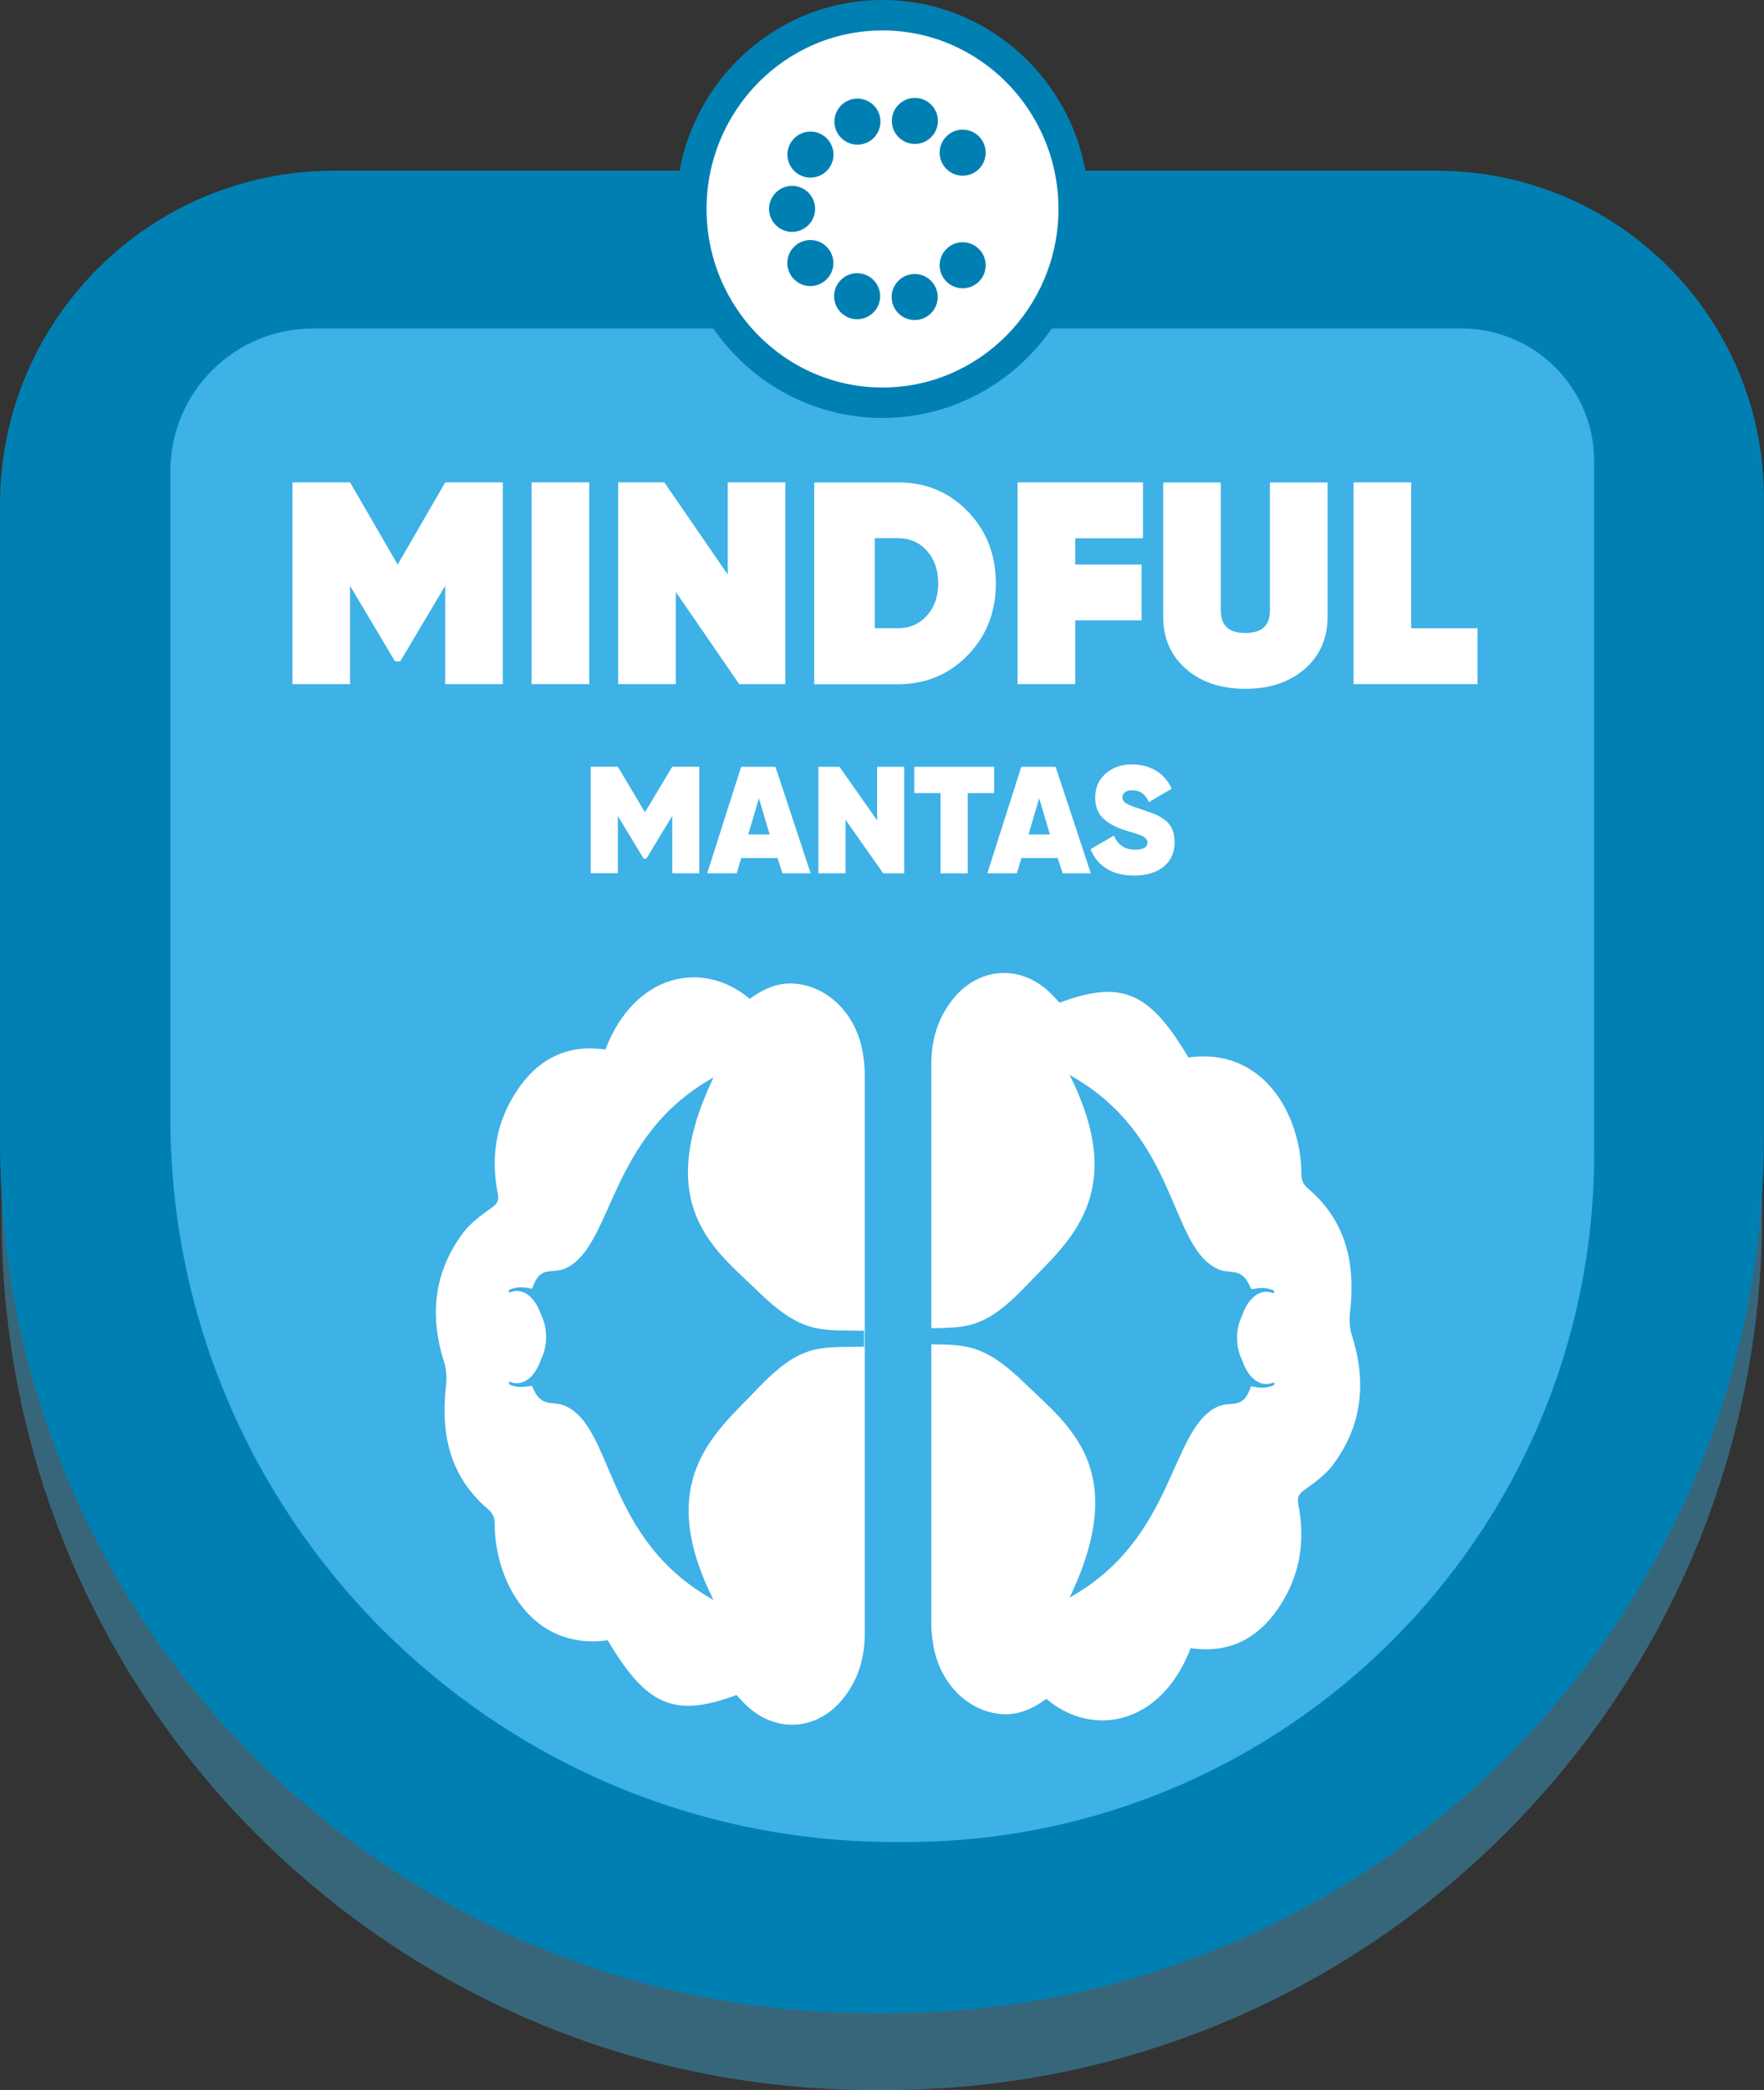 <?xml version="1.0" encoding="UTF-8"?> <svg xmlns="http://www.w3.org/2000/svg" width="320" height="379" viewBox="0 0 320 379" fill="none"><rect x="0" y="0" width="320" height="379" fill="#333333" stroke="none"/><g clip-path="url(#clip0_802_4625)"><path opacity="0.4" d="M60.874 45.568H260.322C293.087 45.568 319.668 72.15 319.668 104.877V220.185C319.668 307.825 248.467 379 160.754 379H158.343C71.127 379 0.312 308.23 0.312 221.05V106.073C0.312 72.665 27.445 45.568 60.874 45.568Z" fill="#3EB1E6"></path><path d="M60.543 30.961H260.635C293.401 30.961 319.982 57.544 319.982 90.27V206.241C319.982 293.88 248.78 365.056 161.068 365.056H158.03C70.814 365.074 0 294.304 0 207.124V91.485C0 58.077 27.133 30.961 60.543 30.961Z" fill="#0080B2"></path><path d="M56.806 59.567H265.108C278.398 59.567 289.185 70.347 289.185 83.629V209.221C289.185 278.115 233.226 334.04 164.289 334.04H162.337C89.793 334.04 30.906 275.19 30.906 202.69V85.432C30.906 71.157 42.503 59.567 56.788 59.567H56.806Z" fill="#3EB1E6"></path><path d="M160.093 71.046C178.412 71.046 193.263 56.205 193.263 37.896C193.263 19.588 178.412 4.746 160.093 4.746C141.773 4.746 126.922 19.588 126.922 37.896C126.922 56.205 141.773 71.046 160.093 71.046Z" fill="white"></path><path d="M160.092 75.793C139.457 75.793 122.65 58.794 122.65 37.896C122.65 16.998 139.438 0 160.092 0C180.745 0 197.533 16.998 197.533 37.896C197.533 58.794 180.745 75.793 160.092 75.793ZM160.092 5.519C142.494 5.519 128.173 20.052 128.173 37.896C128.173 55.741 142.494 70.274 160.092 70.274C177.69 70.274 192.011 55.741 192.011 37.896C192.011 20.052 177.69 5.519 160.092 5.519Z" fill="#0080B2"></path><path d="M159.724 22.057C159.724 24.357 157.847 26.233 155.546 26.233C153.245 26.233 151.367 24.357 151.367 22.057C151.367 19.758 153.245 17.881 155.546 17.881C157.847 17.881 159.724 19.758 159.724 22.057Z" fill="#0080B2"></path><path d="M170.142 21.928C170.142 24.228 168.265 26.104 165.964 26.104C163.663 26.104 161.785 24.228 161.785 21.928C161.785 19.629 163.663 17.752 165.964 17.752C168.265 17.752 170.142 19.629 170.142 21.928Z" fill="#0080B2"></path><path d="M178.812 27.686C178.812 29.986 176.935 31.862 174.634 31.862C172.333 31.862 170.455 29.986 170.455 27.686C170.455 25.387 172.333 23.51 174.634 23.51C176.935 23.51 178.812 25.387 178.812 27.686Z" fill="#0080B2"></path><path d="M151.201 28.036C151.201 30.335 149.323 32.212 147.022 32.212C144.721 32.212 142.844 30.335 142.844 28.036C142.844 25.736 144.721 23.86 147.022 23.86C149.323 23.86 151.201 25.736 151.201 28.036Z" fill="#0080B2"></path><path d="M147.869 37.878C147.869 40.178 145.991 42.054 143.69 42.054C141.389 42.054 139.512 40.178 139.512 37.878C139.512 35.578 141.389 33.702 143.69 33.702C145.991 33.702 147.869 35.578 147.869 37.878Z" fill="#0080B2"></path><path d="M151.181 47.702C151.181 50.001 149.304 51.877 147.003 51.877C144.702 51.877 142.824 50.001 142.824 47.702C142.824 45.402 144.702 43.526 147.003 43.526C149.304 43.526 151.181 45.402 151.181 47.702Z" fill="#0080B2"></path><path d="M159.668 53.717C159.668 56.017 157.79 57.893 155.489 57.893C153.188 57.893 151.311 56.017 151.311 53.717C151.311 51.418 153.188 49.541 155.489 49.541C157.79 49.541 159.668 51.418 159.668 53.717Z" fill="#0080B2"></path><path d="M170.105 53.864C170.105 56.164 168.228 58.04 165.927 58.04C163.626 58.04 161.748 56.164 161.748 53.864C161.748 51.565 163.626 49.688 165.927 49.688C168.228 49.688 170.105 51.565 170.105 53.864Z" fill="#0080B2"></path><path d="M178.812 48.106C178.812 50.406 176.935 52.282 174.634 52.282C172.333 52.282 170.455 50.406 170.455 48.106C170.455 45.807 172.333 43.93 174.634 43.93C176.935 43.93 178.812 45.807 178.812 48.106Z" fill="#0080B2"></path><path d="M91.21 87.474V124.064H80.754V106.238L72.6 119.944H71.661L63.506 106.238V124.064H53.051V87.474H63.506L72.14 102.375L80.773 87.474H91.228H91.21Z" fill="white"></path><path d="M96.438 87.474H106.893V124.064H96.438V87.474Z" fill="white"></path><path d="M132.019 87.474H142.475V124.064H134.099L122.594 107.342V124.064H112.139V87.474H120.514L132.019 104.196V87.474Z" fill="white"></path><path d="M162.871 87.474C167.933 87.474 172.149 89.222 175.554 92.736C178.959 96.231 180.653 100.591 180.653 105.779C180.653 110.966 178.959 115.326 175.554 118.821C172.149 122.317 167.933 124.083 162.871 124.083H147.703V87.493H162.871V87.474ZM162.871 113.928C165.006 113.928 166.755 113.174 168.136 111.647C169.516 110.12 170.197 108.17 170.197 105.76C170.197 103.35 169.498 101.4 168.136 99.873C166.774 98.346 165.006 97.592 162.871 97.592H158.693V113.91H162.871V113.928Z" fill="white"></path><path d="M207.344 97.611H195.047V102.375H207.086V112.512H195.047V124.064H184.592V87.474H207.344V97.611Z" fill="white"></path><path d="M236.687 121.305C233.925 123.715 230.336 124.911 225.918 124.911C221.5 124.911 217.892 123.715 215.15 121.305C212.388 118.895 211.008 115.749 211.008 111.849V87.493H221.463V110.709C221.463 113.431 222.936 114.793 225.918 114.793C228.9 114.793 230.373 113.431 230.373 110.709V87.493H240.828V111.849C240.828 115.749 239.448 118.913 236.687 121.305Z" fill="white"></path><path d="M255.997 113.928H268.035V124.064H245.541V87.474H255.997V113.928Z" fill="white"></path><path d="M126.865 139.057V158.373H121.95V147.961L117.256 155.706H116.759L112.084 147.98V158.355H107.15V139.039H112.084L116.999 147.299L121.95 139.039H126.865V139.057Z" fill="white"></path><path d="M141.96 158.373L141.04 155.596H134.468L133.64 158.373H128.283L134.45 139.057H140.672L147.059 158.373H141.96ZM135.72 151.328H139.622L137.671 144.76L135.738 151.328H135.72Z" fill="white"></path><path d="M159.115 139.057H164.03V158.373H160.22L153.39 148.66V158.373H148.457V139.057H152.286L159.115 148.771V139.057Z" fill="white"></path><path d="M180.34 139.057V143.822H175.554V158.373H170.621V143.822H165.854V139.057H180.359H180.34Z" fill="white"></path><path d="M192.782 158.373L191.862 155.596H185.29L184.462 158.373H179.105L185.272 139.057H191.494L197.881 158.373H192.801H192.782ZM186.561 151.328H190.463L188.512 144.76L186.579 151.328H186.561Z" fill="white"></path><path d="M205.743 158.778C203.699 158.778 202.006 158.355 200.662 157.472C199.318 156.607 198.38 155.448 197.846 153.977L202.079 151.53C202.797 153.241 204.068 154.087 205.89 154.087C207.399 154.087 208.154 153.664 208.154 152.799C208.154 152.229 207.712 151.769 206.847 151.438C206.479 151.291 205.669 151.033 204.417 150.665C202.65 150.15 201.251 149.433 200.22 148.495C199.189 147.575 198.674 146.269 198.674 144.613C198.674 142.829 199.318 141.394 200.588 140.272C201.859 139.168 203.46 138.616 205.374 138.616C206.994 138.616 208.43 139.002 209.682 139.738C210.934 140.492 211.891 141.578 212.553 143.031L208.412 145.459C207.804 144.024 206.792 143.307 205.411 143.307C204.822 143.307 204.38 143.436 204.068 143.675C203.755 143.914 203.607 144.227 203.607 144.595C203.607 145.018 203.828 145.386 204.288 145.68C204.749 145.974 205.614 146.324 206.921 146.71C207.841 147.041 208.596 147.317 209.166 147.52C209.755 147.722 210.381 148.053 211.062 148.513C211.744 148.973 212.259 149.543 212.59 150.242C212.922 150.941 213.087 151.769 213.087 152.726C213.087 154.621 212.406 156.092 211.081 157.178C209.737 158.245 207.952 158.778 205.743 158.778Z" fill="white"></path><path d="M110.225 297.449C96.622 299.363 89.774 286.963 89.737 276.367C89.737 275.098 89.351 274.362 88.412 273.571C81.546 267.666 79.926 259.976 80.901 251.367C81.067 249.969 81.012 248.423 80.589 247.099C77.901 238.71 78.637 230.8 83.957 223.643C85.301 221.822 87.252 220.387 89.13 219.063C90.234 218.29 90.547 217.72 90.289 216.377C89.075 210.214 89.848 204.272 93.106 198.845C96.861 192.572 102.273 189.224 109.82 190.328C115.214 176.291 127.676 174.066 135.996 181.13C138.462 179.345 141.168 178.076 144.353 178.389C150.409 178.977 155.379 184.073 156.52 190.935C156.723 192.186 156.87 193.455 156.87 194.706C156.87 228.555 156.87 262.404 156.87 296.254C156.87 300.393 155.821 304.201 153.318 307.549C148.458 314.098 140.266 314.539 134.726 308.579C134.339 308.174 133.971 307.77 133.603 307.383C122.356 311.559 117.294 309.388 110.225 297.431V297.449Z" fill="white"></path><path fill-rule="evenodd" clip-rule="evenodd" d="M156.227 241.322H156.742V244.21H156.263C148.403 244.376 145.2 243.622 137.211 252.047C129.922 259.719 118.509 268.402 129.443 290.146C109.858 279.255 111.459 259.608 102.899 255.119C100.378 253.795 98.518 255.469 96.843 252.084C96.53 251.459 96.77 251.219 95.849 251.385C94.653 251.606 93.622 251.551 92.609 251.164C92.204 251.017 92.241 250.465 92.609 250.612C92.978 250.76 93.364 250.833 93.769 250.833C95.665 250.833 97.322 249.049 98.169 246.436C99.365 244.119 99.365 240.807 98.169 238.489C97.322 235.877 95.665 234.111 93.769 234.111C93.364 234.111 92.996 234.185 92.609 234.332C92.094 234.479 92.223 233.945 92.609 233.798C93.622 233.412 94.653 233.357 95.849 233.577C96.788 233.743 96.457 233.817 96.862 232.842C98.297 229.42 100.378 231.186 102.899 229.861C111.33 225.428 110.41 205.983 129.443 195.387C118.233 218.787 129.904 226.734 137.248 233.945C145.348 241.874 148.551 241.175 156.227 241.322Z" fill="#3EB1E6"></path><path d="M215.591 191.763C229.194 189.85 236.041 202.249 236.078 212.845C236.078 214.114 236.465 214.85 237.404 215.641C244.27 221.546 245.89 229.236 244.914 237.845C244.748 239.243 244.804 240.789 245.227 242.113C247.914 250.502 247.178 258.412 241.858 265.569C240.515 267.39 238.563 268.825 236.686 270.149C235.581 270.922 235.268 271.492 235.526 272.835C236.741 278.998 235.968 284.94 232.71 290.367C228.955 296.64 223.543 299.988 215.995 298.884C210.602 312.921 198.14 315.147 189.82 308.082C187.353 309.867 184.647 311.136 181.463 310.823C175.406 310.235 170.436 305.139 169.295 298.277C169.093 297.026 168.945 295.757 168.945 294.506C168.945 260.657 168.945 226.808 168.945 192.958C168.945 188.819 169.995 185.011 172.498 181.663C177.358 175.114 185.549 174.673 191.09 180.633C191.476 181.038 191.845 181.442 192.213 181.829C203.46 177.653 208.522 179.824 215.591 191.781V191.763Z" fill="white"></path><path fill-rule="evenodd" clip-rule="evenodd" d="M167.252 243.769H166.736V240.881H167.215C175.075 240.715 178.278 241.469 186.267 233.044C193.556 225.373 204.969 216.69 194.035 194.945C213.621 205.836 212.019 225.483 220.579 229.972C223.101 231.296 224.96 229.622 226.635 233.007C226.948 233.633 226.709 233.872 227.629 233.706C228.826 233.485 229.856 233.541 230.869 233.927C231.274 234.074 231.237 234.626 230.869 234.479C230.501 234.332 230.114 234.258 229.709 234.258C227.813 234.258 226.156 236.043 225.31 238.655C224.113 240.973 224.113 244.284 225.31 246.602C226.156 249.214 227.813 250.98 229.709 250.98C230.114 250.98 230.482 250.907 230.869 250.76C231.384 250.612 231.255 251.146 230.869 251.293C229.856 251.679 228.826 251.735 227.629 251.514C226.69 251.348 227.022 251.275 226.617 252.25C225.181 255.671 223.101 253.905 220.579 255.23C212.148 259.663 213.069 279.108 194.035 289.704C205.245 266.304 193.575 258.357 186.23 251.146C178.131 243.217 174.928 243.916 167.252 243.769Z" fill="#3EB1E6"></path></g><defs><clipPath id="clip0_802_4625"><rect width="320" height="379" fill="white"></rect></clipPath></defs></svg> 
